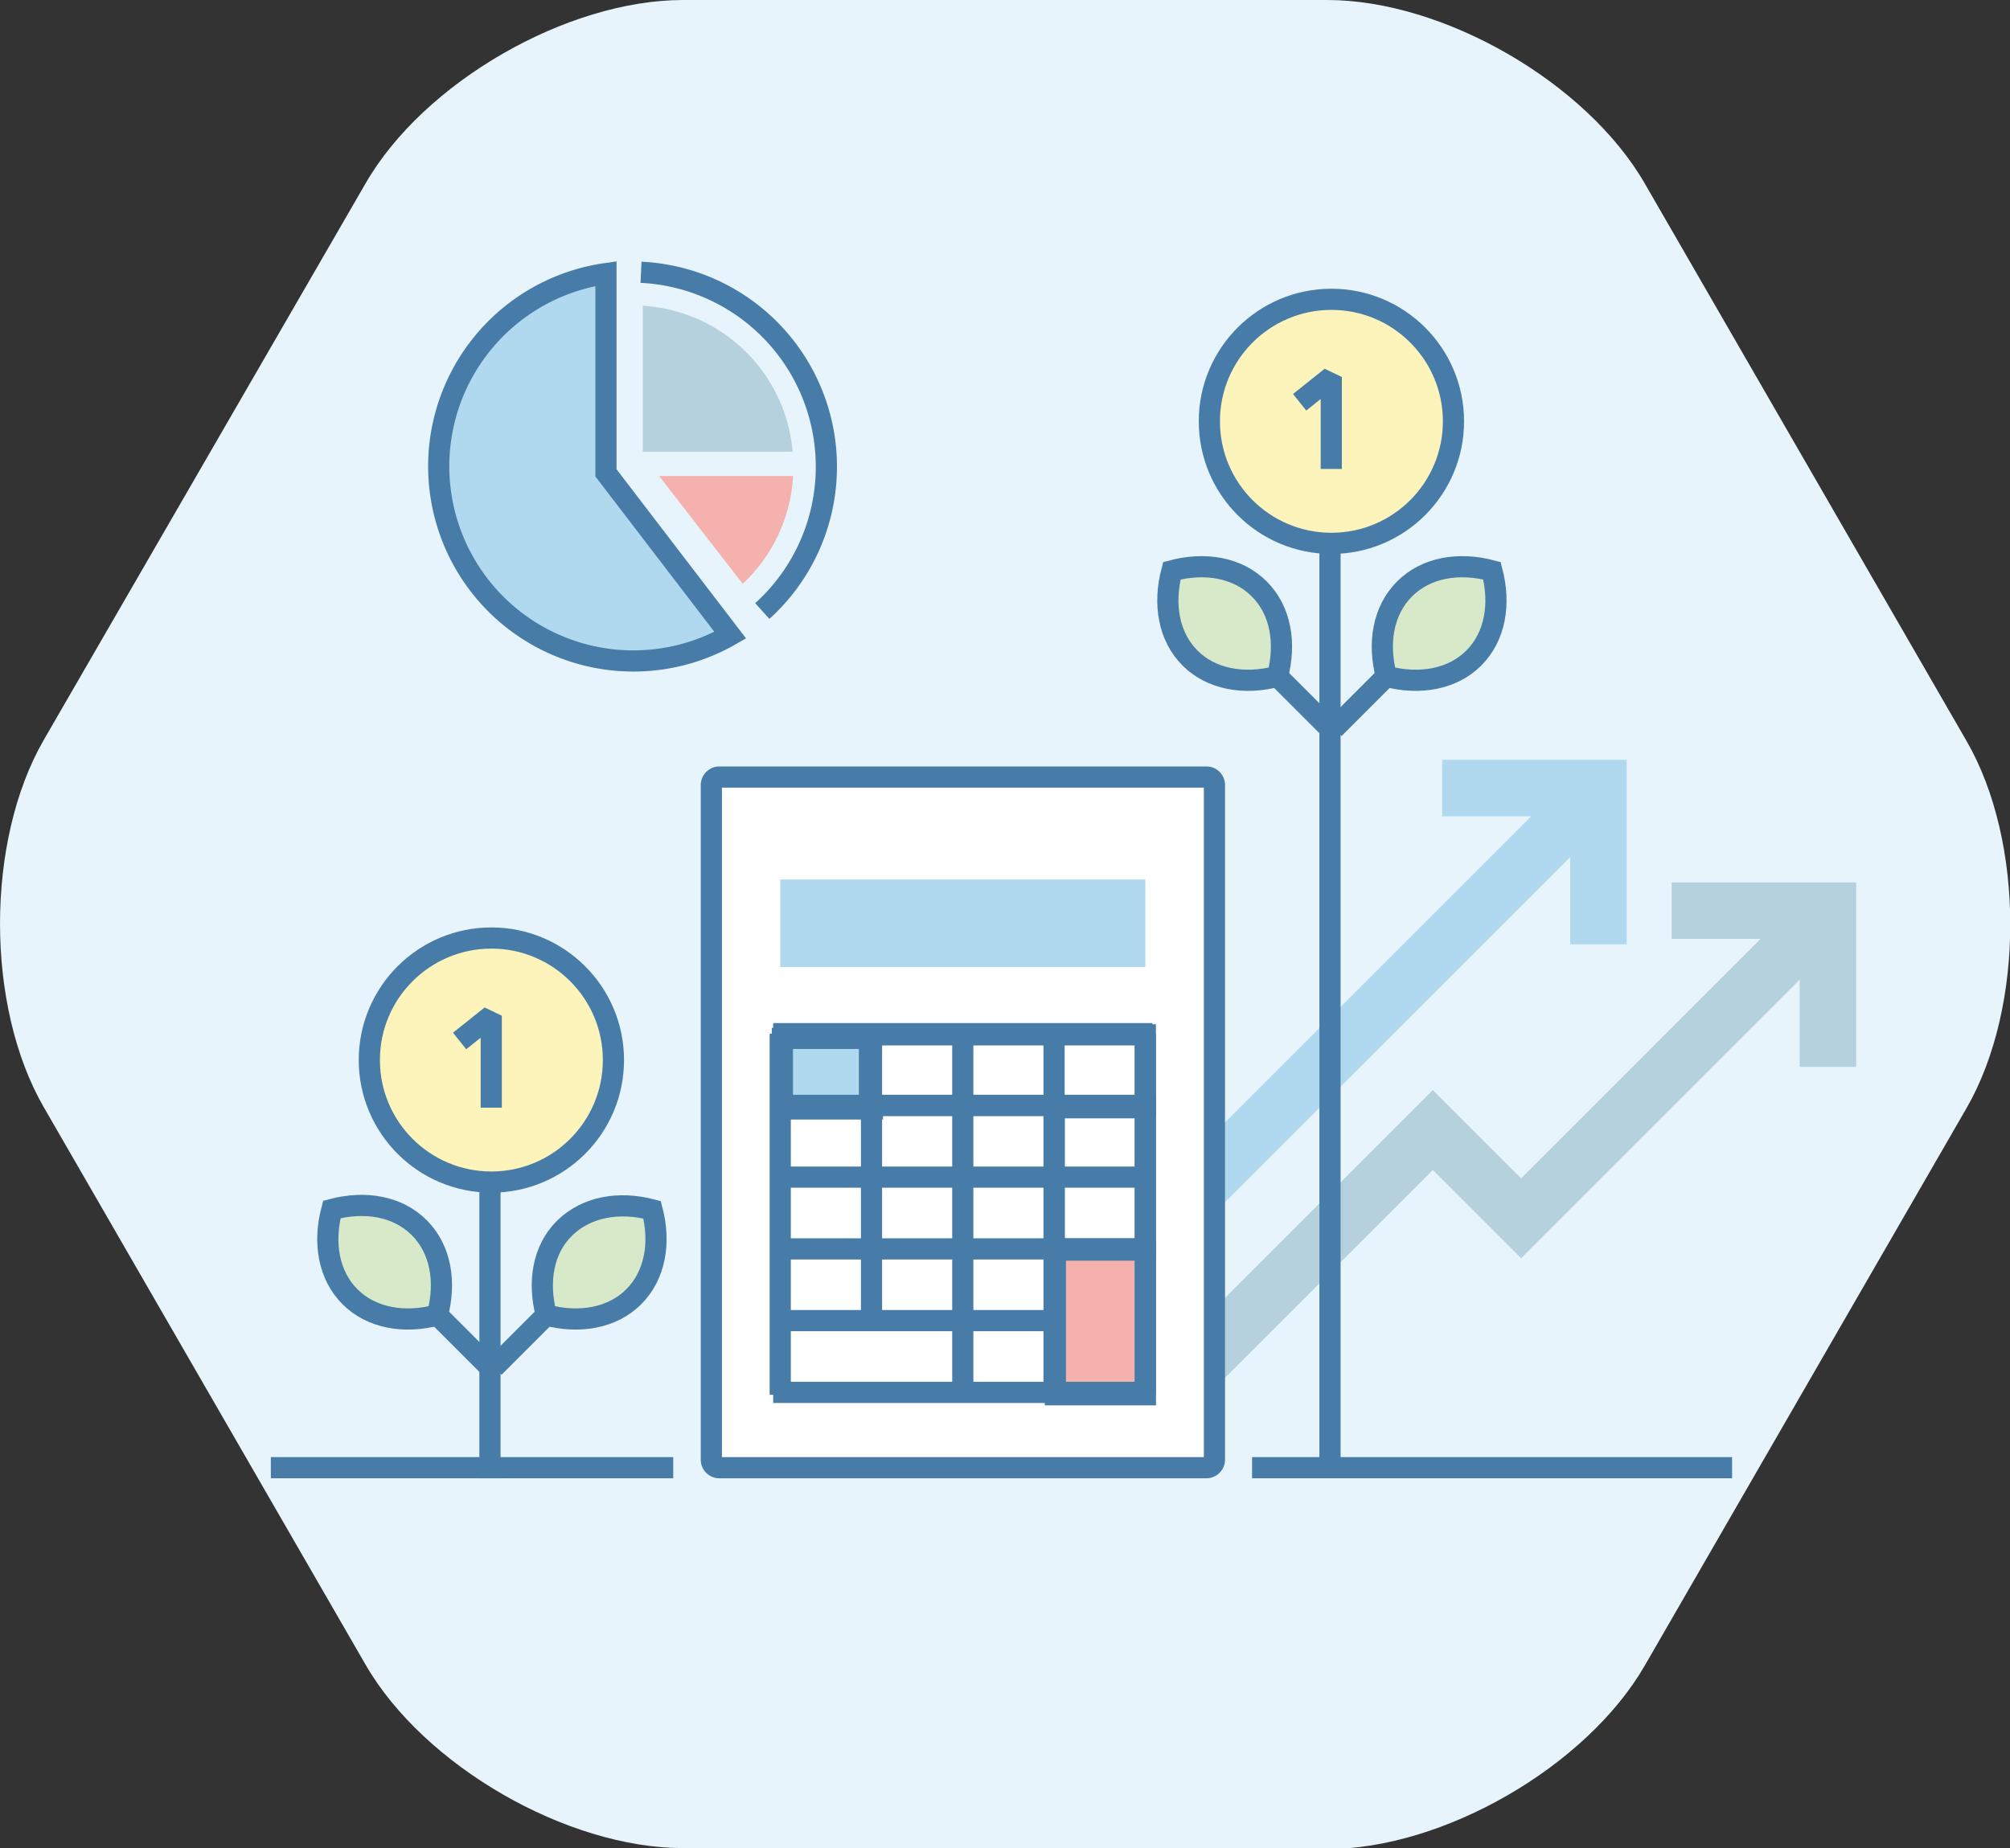 <svg xmlns="http://www.w3.org/2000/svg" viewBox="0 0 284.74 261.86"><rect x="0" y="0" width="284.74" height="261.86" fill="#333333" stroke="none"/><defs><style>.cls-1{fill:#e7f4fc;}.cls-11,.cls-2,.cls-3,.cls-8{fill:none;}.cls-2{stroke:#b5d1de;}.cls-2,.cls-3{stroke-width:8px;}.cls-3{stroke:#b0d9ef;}.cls-4{fill:#fff;}.cls-10,.cls-11,.cls-4,.cls-5,.cls-6,.cls-8,.cls-9{stroke:#477ca8;stroke-width:3px;}.cls-13,.cls-5{fill:#f5b1ae;}.cls-6,.cls-7{fill:#b0d9ef;}.cls-9{fill:#d8e9c9;}.cls-10{fill:#fdf4bb;}.cls-11{stroke-linejoin:bevel;}.cls-12{fill:#b5d1de;}</style></defs><title>Asset 3</title><g id="Layer_2" data-name="Layer 2"><g id="Layer_4" data-name="Layer 4"><path class="cls-1" d="M96.78,261.86c-16.5,0-36.75-11.69-45-26l-45.59-79c-8.25-14.29-8.25-37.67,0-52L51.78,26C60,11.69,80.28,0,96.78,0H188c16.5,0,36.75,11.69,45,26l45.59,79c8.25,14.29,8.25,37.67,0,52l-45.59,79c-8.25,14.29-28.5,26-45,26Z"/><polyline class="cls-2" points="163.87 199.23 202.98 160.12 215.48 172.62 257.81 130.29"/><polyline class="cls-2" points="258.95 151.17 258.95 129.03 236.81 129.03"/><line class="cls-3" x1="142.43" y1="195.79" x2="225.3" y2="112.93"/><polyline class="cls-3" points="226.44 133.8 226.44 111.66 204.3 111.66"/><path class="cls-4" d="M101.91,110.1h69a1.13,1.13,0,0,1,1.13,1.13v95.59a1.14,1.14,0,0,1-1.14,1.14h-69a1.13,1.13,0,0,1-1.13-1.13V111.24A1.14,1.14,0,0,1,101.91,110.1Z"/><rect class="cls-5" x="149.51" y="177.13" width="12.75" height="20.5"/><rect class="cls-6" x="110.84" y="147.13" width="12.75" height="10"/><rect class="cls-4" x="123.17" y="146.63" width="39.08" height="10"/><rect class="cls-4" x="149.34" y="156.96" width="12.91" height="20"/><rect class="cls-7" x="110.53" y="124.62" width="51.72" height="12.4"/><line class="cls-4" x1="110.53" y1="197.63" x2="110.53" y2="146.46"/><line class="cls-4" x1="123.46" y1="187.21" x2="123.46" y2="146.46"/><line class="cls-4" x1="136.39" y1="197.63" x2="136.39" y2="146.46"/><line class="cls-4" x1="149.32" y1="197.63" x2="149.32" y2="146.46"/><line class="cls-4" x1="162.25" y1="197.63" x2="162.25" y2="146.46"/><line class="cls-4" x1="109.53" y1="146.46" x2="163.25" y2="146.46"/><line class="cls-4" x1="109.53" y1="156.62" x2="163.25" y2="156.62"/><line class="cls-4" x1="109.53" y1="166.79" x2="163.25" y2="166.79"/><line class="cls-4" x1="109.53" y1="176.96" x2="163.25" y2="176.96"/><line class="cls-4" x1="109.53" y1="187.12" x2="149.47" y2="187.12"/><line class="cls-4" x1="109.53" y1="197.29" x2="163.25" y2="197.29"/><line class="cls-8" x1="188.41" y1="77.1" x2="188.41" y2="208.46"/><path class="cls-9" d="M208.77,93.25c-3,3-7.67,3.83-12.38,2.58-1.24-4.71-.47-9.33,2.58-12.38s7.67-3.83,12.38-2.58C212.6,85.58,211.82,90.2,208.77,93.25Z"/><line class="cls-8" x1="197.55" y1="94.67" x2="188.99" y2="103.23"/><path class="cls-9" d="M168.59,93.25c3,3,7.67,3.83,12.38,2.58,1.24-4.71.47-9.33-2.58-12.38s-7.67-3.83-12.38-2.58C164.76,85.58,165.54,90.2,168.59,93.25Z"/><line class="cls-8" x1="179.81" y1="94.67" x2="188.37" y2="103.23"/><circle class="cls-10" cx="188.61" cy="59.7" r="17.29"/><polyline class="cls-11" points="188.59 66.45 188.59 53.42 184.11 57"/><line class="cls-8" x1="69.41" y1="167.6" x2="69.41" y2="209.46"/><path class="cls-9" d="M89.77,183.75c-3,3-7.67,3.83-12.38,2.58C76.15,181.62,76.93,177,80,174s7.67-3.83,12.38-2.58C93.6,176.08,92.82,180.7,89.77,183.75Z"/><line class="cls-8" x1="78.55" y1="185.17" x2="69.99" y2="193.73"/><path class="cls-9" d="M49.59,183.75c3,3,7.67,3.83,12.38,2.58,1.24-4.71.47-9.33-2.58-12.38s-7.67-3.83-12.38-2.58C45.76,176.08,46.54,180.7,49.59,183.75Z"/><line class="cls-8" x1="60.81" y1="185.17" x2="69.37" y2="193.73"/><circle class="cls-10" cx="69.61" cy="150.2" r="17.29"/><polyline class="cls-11" points="69.59 156.95 69.59 143.92 65.11 147.5"/><line class="cls-8" x1="177.37" y1="207.96" x2="245.37" y2="207.96"/><line class="cls-8" x1="38.37" y1="207.96" x2="95.37" y2="207.96"/><path class="cls-12" d="M91.06,64V43.33A22.66,22.66,0,0,1,112.29,64Z"/><path class="cls-13" d="M93.38,67.45C96.12,71,100.77,77,105.21,82.71c.16-.15.33-.3.5-.46a22.64,22.64,0,0,0,6.64-14.8Z"/><path class="cls-8" d="M90.81,38.58a27.58,27.58,0,0,1,17.18,48"/><path class="cls-6" d="M85.84,67V38.77A27.58,27.58,0,1,0,103.45,90Z"/></g></g></svg>